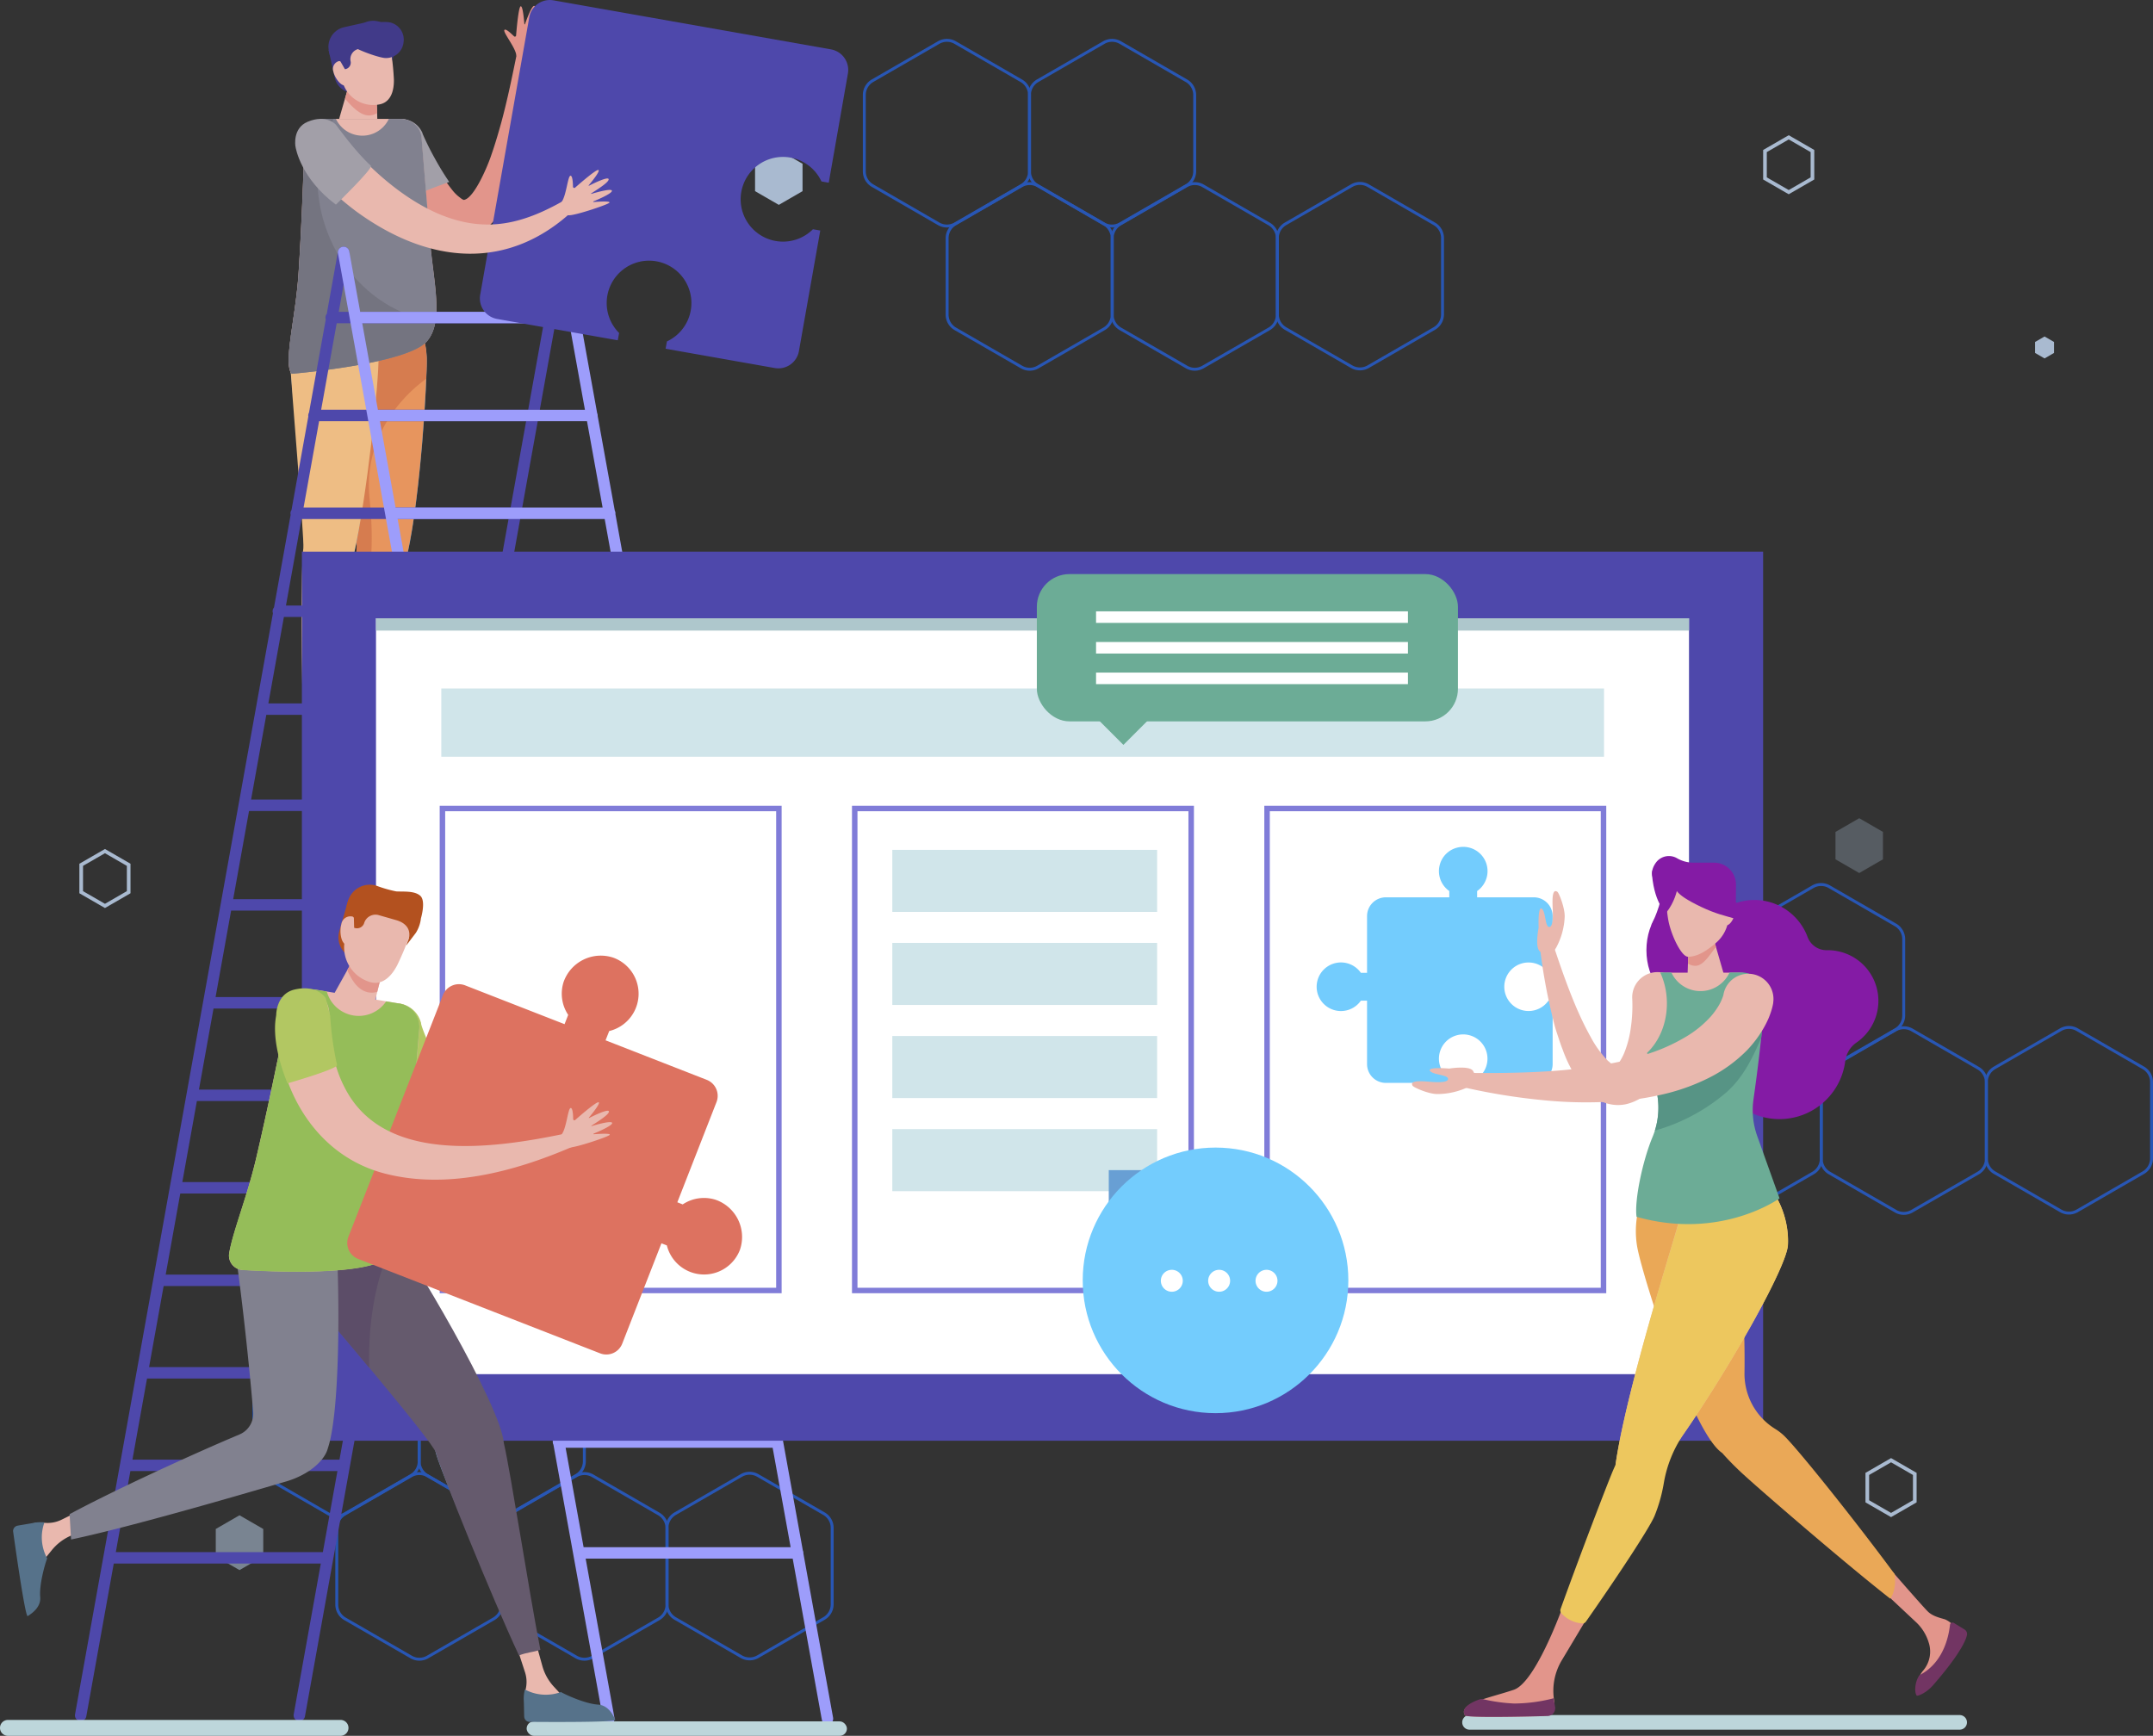 <svg xmlns="http://www.w3.org/2000/svg" viewBox="0 0 589.1 475"><rect x="0" y="0" width="589.1" height="475" fill="#333333" stroke="none"/><defs><style>.cls-1,.cls-22,.cls-3{fill:none;stroke-miterlimit:10}.cls-1{stroke:#2856b4;stroke-width:.8px}.cls-2{fill:#a9bad0}.cls-3{stroke:#a9bad0}.cls-6{fill:#e2958b}.cls-7{fill:#a29fa8}.cls-8{fill:#e9b8ae}.cls-10{fill:#5190c5}.cls-15{fill:#81818f}.cls-17{fill:#413a89}.cls-20{fill:#4e48ab}.cls-21{fill:#fff}.cls-22{stroke:#807cd8;stroke-width:1.5px}.cls-24{fill:#bdd6db}.cls-25{fill:#723563}.cls-27{fill:#841ba5}.cls-28{fill:#73ccfd}.cls-30{fill:#6cac96}.cls-32{fill:#56728a}.cls-33{fill:#72b3e3}.cls-36{fill:#b2c762}.cls-38{fill:#b3511f}.cls-40{fill:#d0e5ea}</style></defs><g id="Layer_2" data-name="Layer 2"><g id="home"><g id="background"><path id="bg-2" class="cls-1" d="M281.7 46.9V26a4.51 4.51 0 0 0-2.25-3.9l-18.11-10.46a4.52 4.52 0 0 0-4.5 0l-18.1 10.45a4.51 4.51 0 0 0-2.25 3.9V46.9a4.5 4.5 0 0 0 2.25 3.89l18.1 10.46a4.52 4.52 0 0 0 4.5 0l18.11-10.46a4.5 4.5 0 0 0 2.25-3.89z"/><path id="bg-2-2" data-name="bg-2" class="cls-1" d="M326.89 46.9V26a4.51 4.51 0 0 0-2.25-3.9l-18.11-10.46a4.52 4.52 0 0 0-4.5 0l-18.1 10.45a4.51 4.51 0 0 0-2.25 3.9V46.9a4.5 4.5 0 0 0 2.25 3.89L302 61.25a4.52 4.52 0 0 0 4.5 0l18.11-10.46a4.5 4.5 0 0 0 2.28-3.89z"/><path id="bg-2-3" data-name="bg-2" class="cls-1" d="M304.33 86.09v-20.9a4.49 4.49 0 0 0-2.25-3.9L284 50.84a4.52 4.52 0 0 0-4.5 0l-18.1 10.45a4.49 4.49 0 0 0-2.25 3.9v20.9a4.49 4.49 0 0 0 2.25 3.9l18.1 10.44a4.47 4.47 0 0 0 4.5 0L302.08 90a4.49 4.49 0 0 0 2.25-3.91z"/><path id="bg-2-4" data-name="bg-2" class="cls-1" d="M349.51 86.09v-20.9a4.51 4.51 0 0 0-2.25-3.9l-18.1-10.45a4.52 4.52 0 0 0-4.5 0l-18.1 10.45a4.51 4.51 0 0 0-2.25 3.9v20.9a4.51 4.51 0 0 0 2.25 3.9l18.1 10.44a4.47 4.47 0 0 0 4.5 0L347.26 90a4.51 4.51 0 0 0 2.25-3.91z"/><path id="bg-2-5" data-name="bg-2" class="cls-1" d="M394.7 86V65.14a4.49 4.49 0 0 0-2.25-3.89l-18.1-10.45a4.47 4.47 0 0 0-4.5 0l-18.1 10.45a4.49 4.49 0 0 0-2.25 3.89V86a4.51 4.51 0 0 0 2.25 3.9l18.1 10.45a4.52 4.52 0 0 0 4.5 0l18.1-10.45a4.51 4.51 0 0 0 2.25-3.9z"/><path id="bg-2-6" data-name="bg-2" class="cls-1" d="M114.7 399.9V379a4.51 4.51 0 0 0-2.25-3.9l-18.11-10.46a4.52 4.52 0 0 0-4.5 0l-18.1 10.45a4.51 4.51 0 0 0-2.25 3.9v20.91a4.5 4.5 0 0 0 2.25 3.89l18.1 10.46a4.52 4.52 0 0 0 4.5 0l18.11-10.46a4.5 4.5 0 0 0 2.25-3.89z"/><path id="bg-2-7" data-name="bg-2" class="cls-1" d="M159.89 399.9V379a4.51 4.51 0 0 0-2.25-3.9l-18.11-10.45a4.52 4.52 0 0 0-4.5 0l-18.1 10.45a4.51 4.51 0 0 0-2.25 3.9v20.9a4.5 4.5 0 0 0 2.25 3.89L135 414.25a4.52 4.52 0 0 0 4.5 0l18.11-10.46a4.5 4.5 0 0 0 2.28-3.89z"/><path id="bg-2-8" data-name="bg-2" class="cls-1" d="M137.33 439.09v-20.9a4.49 4.49 0 0 0-2.25-3.9L117 403.84a4.52 4.52 0 0 0-4.5 0l-18.1 10.45a4.49 4.49 0 0 0-2.25 3.9v20.9a4.49 4.49 0 0 0 2.25 3.9l18.1 10.44a4.47 4.47 0 0 0 4.5 0L135.08 443a4.49 4.49 0 0 0 2.25-3.91z"/><path id="bg-2-9" data-name="bg-2" class="cls-1" d="M182.51 439.09v-20.9a4.51 4.51 0 0 0-2.25-3.9l-18.1-10.45a4.52 4.52 0 0 0-4.5 0l-18.1 10.45a4.51 4.51 0 0 0-2.25 3.9v20.9a4.51 4.51 0 0 0 2.25 3.9l18.1 10.44a4.47 4.47 0 0 0 4.5 0l18.1-10.43a4.51 4.51 0 0 0 2.25-3.91z"/><path id="bg-2-10" data-name="bg-2" class="cls-1" d="M227.7 439v-20.9a4.49 4.49 0 0 0-2.25-3.89l-18.1-10.45a4.47 4.47 0 0 0-4.5 0l-18.1 10.45a4.49 4.49 0 0 0-2.25 3.89V439a4.51 4.51 0 0 0 2.25 3.9l18.1 10.45a4.52 4.52 0 0 0 4.5 0l18.1-10.45a4.51 4.51 0 0 0 2.25-3.9z"/><path id="bg-2-11" data-name="bg-2" class="cls-1" d="M475.7 277.9V257a4.51 4.51 0 0 0-2.25-3.9l-18.11-10.45a4.52 4.52 0 0 0-4.5 0l-18.1 10.45a4.51 4.51 0 0 0-2.25 3.9v20.9a4.5 4.5 0 0 0 2.25 3.89l18.1 10.46a4.52 4.52 0 0 0 4.5 0l18.11-10.46a4.5 4.5 0 0 0 2.25-3.89z"/><path id="bg-2-12" data-name="bg-2" class="cls-1" d="M520.89 277.9V257a4.51 4.51 0 0 0-2.25-3.9l-18.11-10.45a4.52 4.52 0 0 0-4.5 0l-18.1 10.45a4.51 4.51 0 0 0-2.25 3.9v20.9a4.5 4.5 0 0 0 2.25 3.89L496 292.25a4.52 4.52 0 0 0 4.5 0l18.11-10.46a4.5 4.5 0 0 0 2.28-3.89z"/><path id="bg-2-13" data-name="bg-2" class="cls-1" d="M498.33 317.09v-20.9a4.49 4.49 0 0 0-2.25-3.9L478 281.84a4.52 4.52 0 0 0-4.5 0l-18.1 10.45a4.49 4.49 0 0 0-2.25 3.9v20.9a4.49 4.49 0 0 0 2.25 3.9l18.1 10.44a4.47 4.47 0 0 0 4.5 0L496.08 321a4.49 4.49 0 0 0 2.25-3.91z"/><path id="bg-2-14" data-name="bg-2" class="cls-1" d="M543.51 317.09v-20.9a4.51 4.51 0 0 0-2.25-3.9l-18.1-10.45a4.52 4.52 0 0 0-4.5 0l-18.1 10.45a4.51 4.51 0 0 0-2.25 3.9v20.9a4.51 4.51 0 0 0 2.25 3.9l18.1 10.44a4.47 4.47 0 0 0 4.5 0l18.1-10.43a4.51 4.51 0 0 0 2.25-3.91z"/><path id="bg-2-15" data-name="bg-2" class="cls-1" d="M588.7 317v-20.9a4.49 4.49 0 0 0-2.25-3.89l-18.1-10.45a4.47 4.47 0 0 0-4.5 0l-18.1 10.45a4.49 4.49 0 0 0-2.25 3.89V317a4.51 4.51 0 0 0 2.25 3.9l18.1 10.45a4.52 4.52 0 0 0 4.5 0l18.1-10.45a4.51 4.51 0 0 0 2.25-3.9z"/><path id="bg-2-16" data-name="bg-2" class="cls-2" d="M219.59 52.31v-7.5l-6.49-3.75-6.5 3.75v7.5l6.5 3.75 6.49-3.75z"/><path id="bg-2-17" data-name="bg-2" class="cls-2" d="M157.43 21.06v-5l-4.33-2.5-4.33 2.5v5l4.33 2.5 4.33-2.5z"/><path id="bg-2-18" data-name="bg-2" class="cls-3" d="M35.21 244.15v-7.5l-6.49-3.75-6.5 3.75v7.5l6.5 3.75 6.49-3.75z"/><path id="bg-2-19" data-name="bg-2" class="cls-3" d="M495.92 48.83v-7.5l-6.49-3.75-6.5 3.75v7.5l6.5 3.75 6.49-3.75z"/><path id="bg-2-20" data-name="bg-2" class="cls-2" d="M562.02 96.58v-3l-2.59-1.5-2.6 1.5v3l2.6 1.5 2.59-1.5z"/><path id="bg-2-21" data-name="bg-2" class="cls-3" d="M523.92 410.83v-7.5l-6.49-3.75-6.5 3.75v7.5l6.5 3.75 6.49-3.75z"/><path id="bg-2-22" data-name="bg-2" opacity=".3" fill="#a9bad0" d="M515.21 235.15v-7.5l-6.49-3.75-6.5 3.75v7.5l6.5 3.75 6.49-3.75z"/><path id="bg-2-23" data-name="bg-2" opacity=".6" fill="#a9bad0" d="M72.03 425.9v-7.5l-6.5-3.75-6.49 3.75v7.5l6.49 3.75 6.5-3.75z"/></g><g id="content"><g id="info-top"><g id="image"><path class="cls-6" d="M141.27 15.18c-.13-2.12-3.8-6.44-3.24-7 .4-.39 1.83 1 2.6 1.73a.32.32 0 0 0 .37.09.31.31 0 0 0 .21-.28c.17-2.08.69-7.91 1.27-8s.89 3.63 1 4.87a.08.08 0 0 0 .07.07.09.09 0 0 0 .08 0c.46-1.31 2-5.54 2.64-5s-.34 4.57-.74 6.13a.09.09 0 0 0 0 .09.08.08 0 0 0 .1 0c.79-1.39 2.87-4.93 3.43-4.48s-1 4.3-1.63 5.66a.07.07 0 0 0 0 .1.08.08 0 0 0 .1 0c.9-1 3.26-3.61 3.25-2.85 0 1-4.17 8.78-5.52 10.1s-3.99-1.23-3.99-1.23z"/><path class="cls-6" d="M104.05 41.41c2.81 6.23 6.85 13.3 11.74 18.15 9.52 9.42 21.72 7 26-15.06.75-3.32 1.26-6.62 1.7-9.92.88-6.58 1.23-13.15 1.53-19.7a1.79 1.79 0 0 0-3.55-.44c-1.29 6.35-2.59 12.7-4.25 18.87-.85 3.07-1.74 6.12-2.77 9.06-.9 2.78-4.49 11.43-7.29 12.28-.09 0-.18.1-.23.05s-.08-.05-.11 0-.09-.1-.14-.09-.33-.15-.66-.42a11 11 0 0 1-2.27-2.19 37.66 37.66 0 0 1-4.46-7.1c-2.31-4.48-3.64-7.69-3.64-7.69-2.84-7.75-14.65-4.02-11.77 3.79.05.12.12.28.17.41z"/><path class="cls-7" d="M122.92 49.79c-1.44-2.11-2.77-4.3-4-6.55a74.41 74.41 0 0 1-3.32-6.72v-.11c-.07-.16-.15-.33-.24-.49a6.27 6.27 0 1 0-11.1 5.85 78.49 78.49 0 0 0 4.65 7.7c1.13 1.64 2.34 3.22 3.58 4.78.86-1.02 8.22-3.67 10.43-4.46z"/><path class="cls-8" d="M116.78 93.37c-5.46 6.27-37 8.88-37 8.88-2.32-2.7 1.08-15 1.9-27.42.88-13.47 1.39-28.33 1.63-36.36a6.12 6.12 0 0 1 6.12-5.94h20a5.91 5.91 0 0 1 5.9 5.42c.53 6.36 1.44 17.41 2.34 28.25s3.83 21.8-.89 27.17z"/><path class="cls-6" d="M98.6 198.06v12.4l-1.07 6a1.72 1.72 0 0 0 1.64 2c5.08.16 18.07.5 18.42-.06 1.63-2.65-5.75-3.66-11.15-5.76s-1.68-22.6-1.68-22.6z"/><path d="M106.48 212.72h-.09a12.34 12.34 0 0 1-4.37.76 12.65 12.65 0 0 1-3.81-.56l-.64 3.62a1.72 1.72 0 0 0 1.64 2c5.08.16 18.07.5 18.42-.06 1.63-2.65-5.75-3.66-11.15-5.76z" fill="#d97938"/><path class="cls-10" d="M116.77 97.89c.19 8.62-3.19 63.27-9.89 63.42s-14.15-54.25-14.35-62.87 5.07-15.72 11.77-15.87 12.27 6.71 12.47 15.32z"/><path d="M97.64 150c-.67 4.74-.77 35.13.29 50.56H104c3.27-15 6.77-44 7.42-48.63v-.17c3.65-16.11 5.45-47.48 5.31-53.83-.2-8.61-5.78-15.47-12.47-15.32s-12 7.26-11.77 15.87c.16 5.37 5.51 49.24 5.15 51.52z" fill="#e7955e"/><path d="M98.64 174.06a31.86 31.86 0 0 1 1-9.58c2.39-9.12 2.45-18.62 1.49-28-.08-.78-.14-1.57-.17-2.37-.55-12.27 6-23.43 15.66-30.46.11-2.59.15-4.6.12-5.76-.2-8.61-5.78-15.47-12.47-15.32s-12 7.26-11.77 15.87c.12 5.41 5.42 49.28 5.11 51.52-.67 4.74-.77 35.13.29 50.56h6.1c.38-1.76.77-3.72 1.15-5.8a41.65 41.65 0 0 1-6.51-20.66z" fill="#d67c4f"/><path class="cls-6" d="M84 198.06v12.4l-1.08 6a1.73 1.73 0 0 0 1.65 2c5.08.16 18.07.5 18.42-.06 1.63-2.65-5.75-3.66-11.16-5.76s-1.67-22.6-1.67-22.6z"/><path d="M91.85 212.72h-.08a12.42 12.42 0 0 1-4.37.76 12.6 12.6 0 0 1-3.81-.56l-.65 3.62a1.73 1.73 0 0 0 1.65 2c5.08.16 18.07.5 18.42-.06 1.63-2.65-5.75-3.66-11.16-5.76z" fill="#e58b4c"/><path class="cls-10" d="M102.15 97.89c.19 8.62-3.2 63.27-9.89 63.42s-12.71-54.45-12.9-63.07S83 82.72 89.67 82.57s12.33 6.71 12.48 15.32z"/><path d="M83 150c-.67 4.74-.78 35.13.29 50.56h6.11c3.28-15 6.77-44 7.42-48.63v-.17c3.64-16.11 6.9-47.68 6.75-54-.19-8.61-7.22-15.27-13.92-15.12s-10.49 6.99-10.29 15.6c.12 5.41 3.97 49.48 3.64 51.76z" fill="#eebd84"/><path class="cls-15" d="M109.64 32.53h-3.25a8 8 0 0 1-14.48 0h-3A5.6 5.6 0 0 0 83.34 38c-.22 7.89-.74 23.11-1.64 36.87-.82 12.45-4.22 24-1.9 27.42 0 0 31.52-2.61 37-8.88 4.72-5.41 1.83-16.18.91-27.17s-1.83-22.1-2.35-28.43a5.71 5.71 0 0 0-5.72-5.28z"/><path d="M86.89 50.46a33.39 33.39 0 0 1 4.4-17.93h-2.35a5.6 5.6 0 0 0-5.6 5.47c-.22 7.89-.74 23.11-1.64 36.87-.82 12.45-4.22 24-1.9 27.42 0 0 31.52-2.61 37-8.88a10.69 10.69 0 0 0 2.31-5.3c-18.33-2.93-31.39-18.96-32.22-37.65z" fill="#747480"/><path class="cls-17" d="M91.26 12.9h5.68V26h-.38a5.3 5.3 0 0 1-5.3-5.3v-7.8z" transform="rotate(-12.53 94.061 19.453)"/><path class="cls-8" d="M103.24 32.53H92.79L95.8 22.1l7.13.89.31 9.54z"/><path class="cls-6" d="M102.93 23l-7.13-.9-1.4 4.9c1.59 1.8 4 4.59 6.55 4.59a4.09 4.09 0 0 0 2.25-.66z"/><path class="cls-8" d="M104 28.53a8.71 8.71 0 0 1-10.39-6.61l-2.11-9.47 14.59-3.25a75.18 75.18 0 0 1 1.69 12.62c.04 3.92-1.38 6.18-3.78 6.71z"/><path class="cls-17" transform="rotate(-12.54 93.01 16.575)" d="M91.65 15.93h2.81v1.27h-2.81z"/><path class="cls-8" d="M95.69 19.58c.41 1.84-.14 3.54-1.23 3.78s-2.83-1.91-3.24-3.76A2.21 2.21 0 0 1 93 16.67c1.06-.24 2.28 1.06 2.69 2.91z"/><path class="cls-17" d="M108 12.87a8.38 8.38 0 0 0-.6-3.67 5.74 5.74 0 0 0-7.4-3.11c-.3.1-.62.19-1 .27l-4.87 1.09A5.49 5.49 0 0 0 90 14l.25 1.15 2.92 1.69 1.19 2.07h.19a1.81 1.81 0 0 0 1.4-2.05A2.86 2.86 0 0 1 98 13.42l4.36-1c2.66-.6 4.36.52 4.8 2.51l.24 1.72z"/><path d="M94.02 69.07L22.07 469.41m59.83 0l71.95-400.34m-4.77 17.83H90.61m54.58 26.79H85.9m53.89 26.78H81.03m53.53 26.79H76.15m55.25 26.79H72.31m54.99 26.31H67.39m53.9 27.26H62.3m54.18 26.79H57.33m54.39 25.32H52.57m55.1 25.31H48.52m54.5 25.32H43.87m54.64 25.31H39.36m54.75 25.32H34.96m54.03 25.31H29.84" stroke="#4e48ab" stroke-linecap="round" stroke-width="3.13" fill="none" stroke-miterlimit="10"/><path d="M153.85 69.07l72.56 401.25m-59.83 0L94.02 69.07m4.77 17.83h58.3m-54.41 26.79h59.29m-53.89 26.78h58.76m-53.53 26.79h58.41m-54.21 26.79h59.08m-55.12 26.31h59.91m-54.03 27.26h58.99m-54.95 26.79h59.16m-54.6 30.05h59.15m-52.27 30.05h59.15m-54.02 30.05h59.15m-54.3 30.05h59.15m-52.85 30.34h59.15" stroke="#9d9dfb" stroke-linecap="round" stroke-width="3.13" fill="none" stroke-miterlimit="10"/><path class="cls-17" d="M93.24 9.42c-.33 2.7 9.38 6.13 11.94 6.44a4.8 4.8 0 0 0 5.24-4.32 4.81 4.81 0 0 0-4-5.46c-2.59-.32-12.84.64-13.18 3.34z"/><path class="cls-20" d="M227.41 13.52a5.72 5.72 0 0 1 4.59 6.62L226.76 50l-2-.35a11.59 11.59 0 1 0-2.32 13.08l2 .35-5.84 33a5.71 5.71 0 0 1-6.62 4.63l-29.86-5.28.36-2a11.59 11.59 0 1 0-13.08-2.31l-.37 2-33-5.84a5.72 5.72 0 0 1-4.64-6.62l13.44-76a5.71 5.71 0 0 1 6.59-4.57z"/><path class="cls-8" d="M82.15 42.72A78.66 78.66 0 0 0 97.5 57.87c20.22 14.74 41.85 16.23 59.5-.45a1.8 1.8 0 0 0-2.14-2.87l-.08.05C143.27 61.24 133 64 120 58.52c-17-7.33-29.07-25-27.8-23.28a6.26 6.26 0 0 0-10 7.48z"/><path class="cls-7" d="M101.48 45.36c-4.21-3.78-9.56-11.22-9.56-11.22s-2.54-3-7.76-.81C80 35.07 80.83 40 80.83 40c.1.69 1.49 8.82 11.08 16 0 0 10.28-10 9.57-10.64z"/><path class="cls-8" d="M153.58 55.36c1.38-1.62 1.75-7.27 2.53-7.27.55 0 .65 1.95.67 3a.3.3 0 0 0 .19.29.32.32 0 0 0 .35 0c1.57-1.38 6-5.21 6.45-4.85s-1.89 3.23-2.69 4.18a.09.09 0 0 0 0 .1.08.08 0 0 0 .1 0c1.23-.63 5.27-2.61 5.36-1.76s-3.42 3-4.79 3.89a.09.09 0 0 0 0 .1.1.1 0 0 0 .1 0c1.53-.45 5.49-1.55 5.58-.84s-3.73 2.37-5.11 2.93a.12.12 0 0 0 0 .09.08.08 0 0 0 .09.06c1.35-.1 4.85-.33 4.31.21s-9.09 3.42-11 3.42-2.14-3.55-2.14-3.55z"/><path class="cls-20" transform="rotate(-180 282.51 272.61)" d="M82.6 150.97h399.82v243.28H82.6z"/><path class="cls-21" transform="rotate(-180 282.51 272.61)" d="M102.88 169.19h359.26v206.84H102.88z"/><path class="cls-22" transform="rotate(-180 392.72 287.185)" d="M346.69 221.23h92.06v131.9h-92.06z"/><path class="cls-22" transform="rotate(-180 279.9 287.185)" d="M233.87 221.23h92.06v131.9h-92.06z"/><path class="cls-22" transform="rotate(-180 167.085 287.185)" d="M121.05 221.23h92.06v131.9h-92.06z"/><path transform="rotate(-180 282.51 170.875)" fill="#aec7cc" d="M102.88 169.19h359.26v3.37H102.88z"/><path class="cls-6" d="M517.74 430s8.21 9.45 9.72 10.95c1.24 1.24 3 1.69 4.7 2.17a6.73 6.73 0 0 1 1.84 1.18 1.89 1.89 0 0 1 .69 1.56c-.2 10.64-9.45 18.09-9.94 17.47-.89-1.12-.22-4.24 1.55-6.29a8 8 0 0 0 1.42-7.59 12.61 12.61 0 0 0-3.36-5.46l-7.13-6.68z"/><path class="cls-24" d="M536.2 473.32H402.09a2 2 0 0 1-2-2 2 2 0 0 1 2-2H536.2a2 2 0 0 1 2 2 2 2 0 0 1-2 2z"/><path class="cls-6" d="M433.86 443.43l-6.53 10.91a16.25 16.25 0 0 0-2.07 11.11 3.56 3.56 0 0 1-3.41 4.17c-7 .17-20.63.42-21-.22-2-3.26 6.6-4.72 13.36-7 4.55-1.54 10.16-13.87 13.71-23.58l5.33 3.38a1.41 1.41 0 0 1 .61 1.23z"/><path class="cls-25" d="M414.32 466.16a44.6 44.6 0 0 1-8.55-1.2 1.76 1.76 0 0 0-.94.07c-3.15 1.11-5.06 2.65-4 4.38.42.7 16.42.34 22.67.17a2.13 2.13 0 0 0 2-2.51l-.41-2.34a43.76 43.76 0 0 1-10.77 1.43z"/><path d="M457.21 320.24c7.22-1.44 15.84 4.47 17.7 13.76 1.07 5.34 2.64 25.22 2.42 41.45a17.72 17.72 0 0 0 8.23 15.46 15.73 15.73 0 0 1 2.35 1.74c3.56 3.25 20.12 24 30.5 38.1.33 2.2 0 5.25-1.23 6.7-13.29-10.42-35.82-30-39.61-33.48a79.79 79.79 0 0 1-6.36-6.38c-8.17-5.48-21.42-47.24-23.14-55.86-1.86-9.29 1.93-20.04 9.14-21.49z" fill="#eaa857"/><ellipse class="cls-27" cx="461.72" cy="260.01" rx="11.23" ry="14.48"/><path class="cls-27" d="M464.41 261.51a15.72 15.72 0 0 1 14.67-15.21 15.55 15.55 0 0 1 15.53 10.16 5.54 5.54 0 0 0 5.26 3.56 13.21 13.21 0 0 1 3 .28 13.86 13.86 0 0 1 5 25.06 7.31 7.31 0 0 0-3 5.18A18.15 18.15 0 1 1 473.35 276a15.6 15.6 0 0 1-8.94-14.49z"/><path class="cls-28" d="M365.46 263.53a6.64 6.64 0 0 1 6.9 2.68h1.69V250.7a5.14 5.14 0 0 1 5.15-5.15h17.35v-1.72a6.65 6.65 0 0 1-2.67-6.9 6.58 6.58 0 0 1 4.92-5 6.64 6.64 0 0 1 5.37 11.9v1.72h15.51a5.15 5.15 0 0 1 5.15 5.15v15.51h-1.15a6.64 6.64 0 1 0 0 7.62h1.15v17.35a5.15 5.15 0 0 1-5.15 5.15h-15.51v-1.19a6.64 6.64 0 1 0-7.62 0v1.19H379.2a5.14 5.14 0 0 1-5.15-5.15v-17.35h-1.69a6.65 6.65 0 1 1-6.9-10.3z"/><path class="cls-27" d="M461.72 240.78s-6.32 4-5.55 9.33c0 0-3.38-2.39-4.14-10.62-.53-5.7 9.69 1.29 9.69 1.29z"/><path class="cls-8" d="M460.38 273.42a49.72 49.72 0 0 1-1.4 10.15 40.43 40.43 0 0 1-3.8 9.9 24.24 24.24 0 0 1-3.59 4.85 13.42 13.42 0 0 1-6.64 3.83 10.48 10.48 0 0 1-4.46 0 8.84 8.84 0 0 1-2-.63c-.31-.13-.64-.26-.92-.41l-.77-.47a14.57 14.57 0 0 1-2.62-2.09c-.38-.37-.66-.74-1-1.11a11.32 11.32 0 0 1-.9-1.12 37.63 37.63 0 0 1-4.67-9c-.6-1.49-1.06-3-1.56-4.48s-.89-3-1.24-4.48a153.94 153.94 0 0 1-3.31-17.92 2 2 0 0 1 3.84-.88c1.88 5.63 3.84 11.21 6.13 16.53 1.16 2.65 2.4 5.24 3.76 7.66a28.66 28.66 0 0 0 4.5 6.3 5 5 0 0 0 .6.54c.19.15.39.36.57.48a4.92 4.92 0 0 0 1 .53.82.82 0 0 1 .19.09.53.53 0 0 0 .13 0c.06 0 .15.06.15 0v-.13c0-.04.28-.29.74-.95a14.55 14.55 0 0 0 1.35-2.58 28.57 28.57 0 0 0 1.79-7 41.94 41.94 0 0 0 .37-7.59 6.9 6.9 0 1 1 13.78-.53 3.53 3.53 0 0 1 0 .46z"/><path class="cls-8" d="M454.65 301.17c-2.53-7.62-7.62-23.75-7.18-29a6.5 6.5 0 0 1 6.49-6h22a6.73 6.73 0 0 1 6.74 6.53c.18 6.37-2.75 20.86-4.4 28.45zm4.35 34.38c-2.53 9.13-23.09 74-16 76s45.7-61.4 46.19-70.86c.47-9-4.73-18.7-11.83-20.66s-15.85 6.39-18.36 15.52z"/><path d="M427.19 441.41a1.15 1.15 0 0 1-.18-1.13c5.49-15.21 12.87-34.48 14.44-38.12.18-.42.37-.83.57-1.22 2.69-19.24 15-58.44 17-65.39 2.53-9.13 11.28-17.49 18.37-15.52s12.3 11.68 11.83 20.66c-.31 5.92-15.55 33-28.65 51.88a33.73 33.73 0 0 0-5.33 13.32 42.55 42.55 0 0 1-2.55 9c-1.55 3.58-10.63 17.26-18.75 28.86a1.15 1.15 0 0 1-1 .49 8.4 8.4 0 0 1-5.75-2.83z" fill="#edc75e"/><path class="cls-30" d="M480.79 310.82a21.07 21.07 0 0 1-1-10c1.11-7.8 3-22.47 2.87-28.71a6.14 6.14 0 0 0-6.16-6h-3.26a8.76 8.76 0 0 1-15.92 0h-3.06c3.33 7.12 2.13 16.52-3.59 22 1.06 3.76 2 7.54 2.63 10.61a20.82 20.82 0 0 1-1.13 12.4c-2.81 6.75-5 17.56-4.38 21.85 23.13 6.55 39.12-5.05 39.12-5.05z"/><path d="M453.3 298.8c-.23-1-.49-2.17-.77-3.34a61.14 61.14 0 0 0 9.8-3.32c6.72-2.95 15.31-7.74 20.14-14.34-.13 1.89-.32 4-.55 6.15-2.37 5.53-4.92 10.88-9.59 15a51.48 51.48 0 0 1-19.53 10.44 20.72 20.72 0 0 0 .5-10.59z" fill="#579485"/><path class="cls-8" d="M461.72 267.7l9.97-1.05-3.15-10.91-6.46.8-.36 11.16z"/><path class="cls-6" d="M462.08 256.54l6.45-.8 1 3.41c-1.44 1.62-3.3 5.14-5.65 5.14a3.71 3.71 0 0 1-2-.6z"/><path class="cls-8" d="M461.86 261.81c2.19 0 4.56-1.09 7.82-3.94a9.9 9.9 0 0 0 3.27-6.42v-10.67h-16.42a30.22 30.22 0 0 0 0 11.28c.86 4.22 3.61 9.75 5.33 9.75z"/><path class="cls-8" d="M470.16 249.43c0 2.08 1 3.77 2.23 3.77s2.58-2.73 2.58-4.81a2.44 2.44 0 0 0-2.58-2.73c-1.23 0-2.23 1.69-2.23 3.77z"/><path class="cls-27" d="M475 242.07a6 6 0 0 0-6-6h-5.6a9.07 9.07 0 0 1-4.47-1.18 4.41 4.41 0 0 0-5.77 1.07c-1.44 1.95-2.06 4.57 1.6 7 1.81 1.2 4.47-.13 6.24.45h5.21a3.09 3.09 0 0 1 3 3.09 2 2 0 0 0 2 1.93h.22l.78-2.5 2.73 3.67z"/><path class="cls-8" d="M421 253.85s-1.15 5.67.46 6.59 2.87 1.25 4.3-1.05a19.51 19.51 0 0 0 2.37-8.54c.06-2.4-1.54-6.48-2-6.8-1.67-1.18-1.33 3.19-1.26 5.31s-.07 4.53-1.1 4.28-.85-4.34-1.94-5-.83 5.21-.83 5.21zm-24.48 38.56s5.71-.94 6.57.71 1.14 2.91-1.21 4.26a19.74 19.74 0 0 1-8.63 2c-2.4 0-6.41-1.79-6.72-2.26-1.11-1.71 3.24-1.2 5.36-1.05s4.53.09 4.31-.95-4.3-1-4.94-2.12 5.26-.59 5.26-.59z"/><path class="cls-27" d="M457.75 240.59c.55 2.44-.26 3.77 7.72 7.58s10.52 2.17 13 6.27c0 0-1.09-6.78-5.5-9.11s-12.06-3.85-14.51-9.24c.01 0-1.09 2.84-.71 4.5z"/><path class="cls-8" d="M485.2 274.37c-.14.8-.2 1-.3 1.4s-.19.67-.29 1c-.21.63-.43 1.24-.67 1.82a26.67 26.67 0 0 1-1.67 3.24 31.65 31.65 0 0 1-4.19 5.5 39.3 39.3 0 0 1-10.46 7.6 55.85 55.85 0 0 1-11.4 4.24 81.28 81.28 0 0 1-11.51 2 118.19 118.19 0 0 1-22.58-.12 170.69 170.69 0 0 1-21.85-3.56 2 2 0 0 1 .47-3.91c7.23.11 14.42.06 21.5-.35a136.6 136.6 0 0 0 20.78-2.67 87.51 87.51 0 0 0 9.69-2.79 49.47 49.47 0 0 0 8.64-4.1 29.15 29.15 0 0 0 6.76-5.53 20.14 20.14 0 0 0 2.29-3.2 11.73 11.73 0 0 0 .77-1.61c.11-.26.2-.5.28-.73l.08-.3v-.1.16a6.89 6.89 0 1 1 13.64 2z"/><path class="cls-27" d="M459.29 241.05s-.31 8.21-7.48 12.15c0 0 3.16-6.21 2.95-10.26s5-4.7 4.53-1.89z"/><path class="cls-25" d="M538.12 447.69a1.47 1.47 0 0 0-.61-1.8l-2.9-1.78a.7.7 0 0 0-1.06.54c-.66 5.87-3.32 11.2-8.32 13.73-1.3 1.74-1.49 4.72-.78 5.61.16.2 2.5-.57 4.46-2.82 8.72-9.98 9.21-13.48 9.21-13.48z"/><path class="cls-8" d="M8.51 417l1-.21a10.3 10.3 0 0 1 2.79-.07 8.63 8.63 0 0 0 4.5-.84l5.78-2.85a2.92 2.92 0 0 1 4 3.78.87.87 0 0 1-.48.48l-6.84 3a13.73 13.73 0 0 0-5.09 3.91l-1.94 2.39c-4.16-2.51-3.59-7.16-3.72-9.59z"/><path class="cls-32" d="M11 437c-.28-3.29 1.2-8.73 1.91-10.55a12 12 0 0 1-.75-9.85 10.1 10.1 0 0 0-2.71.08c-1.1.23-3.63.62-4.67.82a1.51 1.51 0 0 0-1.2 1.5s3.27 23.69 4 23.24c1.25-.79 3.67-2.49 3.42-5.24z"/><rect class="cls-24" x="144.09" y="471.05" width="87.63" height="3.95" rx="1.97" transform="rotate(-180 187.91 473.025)"/><path class="cls-24" d="M93.15 475h-91A2.17 2.17 0 0 1 0 472.82a2.17 2.17 0 0 1 2.18-2.17h91a2.17 2.17 0 0 1 2.17 2.17 2.17 2.17 0 0 1-2.2 2.18z"/><path class="cls-33" d="M134.6 393.6c1.84 7.27 14.76 64.42 12.21 64.48-2.22 0-25.73-53.33-27.57-60.6s.12-14 4.36-15.09 9.17 3.95 11 11.21z"/><path class="cls-33" d="M106.31 335.56c6.21 7.58 34 57.22 28.08 62S90 361.33 83.82 353.76s-5.29-18.34.59-23.17 15.69-2.59 21.9 4.97z"/><path class="cls-8" d="M143.57 466c0-.36 0-.7-.06-1a10.42 10.42 0 0 1 .33-2.77 8.55 8.55 0 0 0-.17-4.57l-2-6.14a2.93 2.93 0 0 1 4.33-3.38.93.93 0 0 1 .4.55l2 7.21a13.69 13.69 0 0 0 3.11 5.61l2.08 2.26c-3.12 3.71-7.59 2.46-10.02 2.23z"/><path class="cls-32" d="M163.63 466.46c-3.29-.21-8.45-2.48-10.15-3.44a12.07 12.07 0 0 1-9.86-.7 10.23 10.23 0 0 0-.32 2.69c.07 1.12.09 3.68.13 4.74a1.51 1.51 0 0 0 1.35 1.43s23.91.24 23.57-.54c-.58-1.36-1.92-4.01-4.72-4.18z"/><path d="M119.24 397.48C120.38 402 134.42 436.79 142 453c2.27-.87 3.54-.8 5.86-1.53-3-15.23-8.25-49.24-10-56.58-.76-10.22-25.77-52.32-31.53-59.34-6.21-7.57-16-9.79-21.9-5s-6.8 15.6-.59 23.17c4 4.94 34.64 40.73 35.4 43.76z" fill="#655a6d"/><path d="M84.41 330.59c5.88-4.82 15.69-2.6 21.9 5 .5.62 1.16 1.52 1.93 2.62-5.61 11.17-7.51 23.52-7.22 36.06-7.7-9.24-15.33-18.2-17.2-20.48-6.21-7.6-5.29-18.37.59-23.2z" fill="#5c4d68"/><path class="cls-15" d="M89.13 397.78a7 7 0 0 0 .57-1.45c4.15-12.27 3-56.86 1.62-65.9a23.08 23.08 0 0 0-2-6.64l-13.21 7.19a50.43 50.43 0 0 1-11.7 9.77c-.67.4.23-1.35-.46-1 1.91 11.73 4.39 35 5.32 46.63a6.14 6.14 0 0 1-3.73 6.15c-12.31 5.17-34.27 15.22-46.5 21.82l.41 6.93c17.86-3.74 53.54-14.35 59-15.93 5.05-1.52 9.03-4.46 10.68-7.57z"/><path class="cls-6" d="M114.27 285c0-.05 0 0 0 0v1.39c0 .58.1 1.17.17 1.77a33.3 33.3 0 0 0 .67 3.56 28.92 28.92 0 0 0 2.53 6.76 24.81 24.81 0 0 0 4.14 5.83 27.1 27.1 0 0 0 5.79 4.54c4.33 2.64 9.64 4 15.14 4.8a84.86 84.86 0 0 0 17.11.19 2 2 0 0 1 .71 4 77.18 77.18 0 0 1-18.07 3.16 52.28 52.28 0 0 1-9.56-.47 22.09 22.09 0 0 1-2.41-.42c-.81-.17-1.62-.32-2.42-.53l-2.41-.71c-.81-.23-1.58-.58-2.38-.87a35.68 35.68 0 0 1-16.17-12.85 41.48 41.48 0 0 1-6.26-14.36c-.2-.86-.37-1.72-.51-2.61-.07-.44-.13-.9-.18-1.36l-.08-.72v-.9a7.13 7.13 0 0 1 14.25-.16z"/><path class="cls-36" d="M121.76 295.49c-1.22-2.62-6-12.85-6.54-15.34v-.13c0-.19-.11-.39-.17-.59a7.13 7.13 0 0 0-13.54 4.49 88 88 0 0 0 3.79 9.51c1 2 2 4 3.13 6 1.19-.91 13.34-3.92 13.33-3.94z"/><path class="cls-8" d="M106 344.17c-5.9 4.87-30.53 3.88-39.67 3.33a3.9 3.9 0 0 1-3.63-4.5c1-5.8 5-15.77 7.42-26.14 3.49-14.93 6.82-31.5 8.57-40.46a7 7 0 0 1 8-5.53l22.42 3.71a6.71 6.71 0 0 1 5.61 7.18c-.59 7.22-1.62 19.78-2.61 32.1-1.04 12.5.21 25.14-6.11 30.31z"/><path d="M109.3 274.62l-3.64-.6a9.06 9.06 0 0 1-16.24-2.69l-3.33-.55a6.35 6.35 0 0 0-7.28 5.05c-1.72 8.82-5.12 25.78-8.69 41-2.46 10.57-6.51 20.25-7.42 26.17a4 4 0 0 0 3.71 4.55c9.19.55 33.72 1.52 39.61-3.34 6.3-5.2 5-17.81 6.07-30.3s2-25.13 2.63-32.32a6.49 6.49 0 0 0-5.42-6.97z" fill="#95bd59"/><path class="cls-38" d="M93.12 246.87h6.45v14.91h-.44a6 6 0 0 1-6-6v-8.89l-.01-.02z" transform="rotate(16.02 96.329 254.26)"/><path class="cls-8" d="M102.42 274.63l-10.81-.79-.38-1.56 6.33-11.37 7.51 3.2-2.65 10.52z"/><path class="cls-6" d="M105.07 264.11l-7.51-3.2-2.56 4.57c1.17 2.46 2.61 5.2 5.44 6a5.14 5.14 0 0 0 2.78-.07z"/><path class="cls-8" d="M101.32 268.76a9.9 9.9 0 0 1-6.78-12.24l3-10.6 16.32 4.68a86.8 86.8 0 0 1-5.17 13.52c-2.05 3.93-4.69 5.41-7.37 4.64z"/><path class="cls-38" transform="rotate(16.01 96.877 250.838)" d="M95.28 250.15h3.19v1.45h-3.19z"/><path class="cls-8" d="M97.88 255.31c-.59 2.06-2.06 3.46-3.29 3.11S92.8 255 93.4 252.9a2.51 2.51 0 0 1 3.34-2c1.26.38 1.73 2.34 1.14 4.41z"/><path class="cls-38" d="M113.78 255.28a9.49 9.49 0 0 0 1.4-4s1.42-4.72-.18-6.15-4.63-1.08-6.58-1.2a35.33 35.33 0 0 1-5.51-1.59 6.24 6.24 0 0 0-7.71 4.27l-.37 1.29 2 3.27.07 2.72.21.06a2.06 2.06 0 0 0 2.51-1.29 3.25 3.25 0 0 1 3.9-2.27l4.88 1.4c3 .85 4.07 2.89 3.43 5.12l-.69 1.84z"/><path d="M154.47 280.26l1-2.54a10.45 10.45 0 0 1-1.26-9 10.79 10.79 0 0 1 13.68-6.63 10.5 10.5 0 0 1-1.2 20.05l-1 2.54 27.7 10.82a4.7 4.7 0 0 1 2.66 6.08L185.33 329l1.47.58a10.51 10.51 0 0 1 9-1.27 10.78 10.78 0 0 1 6.66 13.69 10.5 10.5 0 0 1-20-1.2l-1.48-.57-10.72 27.44a4.67 4.67 0 0 1-6.07 2.66L98 344.5a4.69 4.69 0 0 1-2.66-6.08l25.86-66.12a4.69 4.69 0 0 1 6.07-2.66z" fill="#dd7260"/><path class="cls-8" d="M75.86 277.33c-.94 17.75 9 38.8 29.91 43.93 16.63 4.11 34.51-.49 50.29-7.22a2 2 0 0 0-1.23-3.88c-22 4.66-50 7.71-60.39-12.3-5.27-9.83-4.32-21.74-4.34-20.06.1-9.22-13.74-9.67-14.24-.47z"/><path class="cls-36" d="M92.23 291.43a84.92 84.92 0 0 1-1.9-13.72v.21l-1.2-4.78s-2.29-3.83-8.55-2.35c-5 1.18-5 6.87-5 6.87 0 .78-1.82 6.47 3.08 18.8.03 0 13.8-3.97 13.57-5.03z"/><path class="cls-8" d="M153.64 310.46c1.38-1.61 1.74-7.26 2.52-7.26.56 0 .66 1.95.67 3.05a.32.32 0 0 0 .2.29.34.34 0 0 0 .35-.05c1.56-1.38 6-5.21 6.45-4.85s-1.89 3.23-2.69 4.18a.08.08 0 0 0 0 .1.08.08 0 0 0 .1 0c1.24-.63 5.28-2.61 5.37-1.76s-3.42 3-4.79 3.89a.06.06 0 0 0 0 .09.07.07 0 0 0 .09 0c1.54-.46 5.5-1.55 5.59-.84s-3.74 2.37-5.11 2.93a.08.08 0 0 0 0 .09s0 .07.08.06c1.36-.1 4.86-.33 4.32.21s-9.09 3.42-11 3.42-2.15-3.55-2.15-3.55z"/><path class="cls-40" transform="rotate(-180 280.385 241.045)" d="M244.16 232.55h72.46v16.98h-72.46z"/><path class="cls-40" transform="rotate(-180 280.385 266.515)" d="M244.16 258.03h72.46v16.98h-72.46z"/><path class="cls-40" transform="rotate(-180 280.385 291.99)" d="M244.16 283.5h72.46v16.98h-72.46z"/><path class="cls-40" transform="rotate(-180 280.385 317.465)" d="M244.16 308.97h72.46v16.98h-72.46z"/><path class="cls-40" transform="rotate(-180 279.82 197.74)" d="M120.75 188.4h318.14v18.68H120.75z"/><rect class="cls-30" x="283.7" y="157.09" width="115.22" height="40.3" rx="8.92" transform="rotate(-180 341.31 177.245)"/><path class="cls-30" transform="rotate(135 307.386 197.296)" d="M302.75 192.67h9.26v9.26h-9.26z"/><path class="cls-21" transform="rotate(-180 342.565 168.875)" d="M299.89 167.3h85.34v3.16h-85.34z"/><path class="cls-21" transform="rotate(-180 342.565 177.255)" d="M299.89 175.67h85.34v3.16h-85.34z"/><path class="cls-21" transform="rotate(-180 342.565 185.63)" d="M299.89 184.05h85.34v3.16h-85.34z"/><path transform="rotate(90 308.005 324.825)" fill="#689fd4" d="M303.38 320.19h9.26v9.26h-9.26z"/><circle class="cls-28" cx="332.59" cy="350.37" r="36.34"/><path class="cls-21" d="M343.54 350.48a3 3 0 1 0 2.95-3 3 3 0 0 0-2.95 3zm-12.96 0a3 3 0 1 0 3-3 3 3 0 0 0-3 3zm-12.95 0a3 3 0 1 0 2.95-3 3 3 0 0 0-2.95 3z"/></g></g></g></g></g></svg>